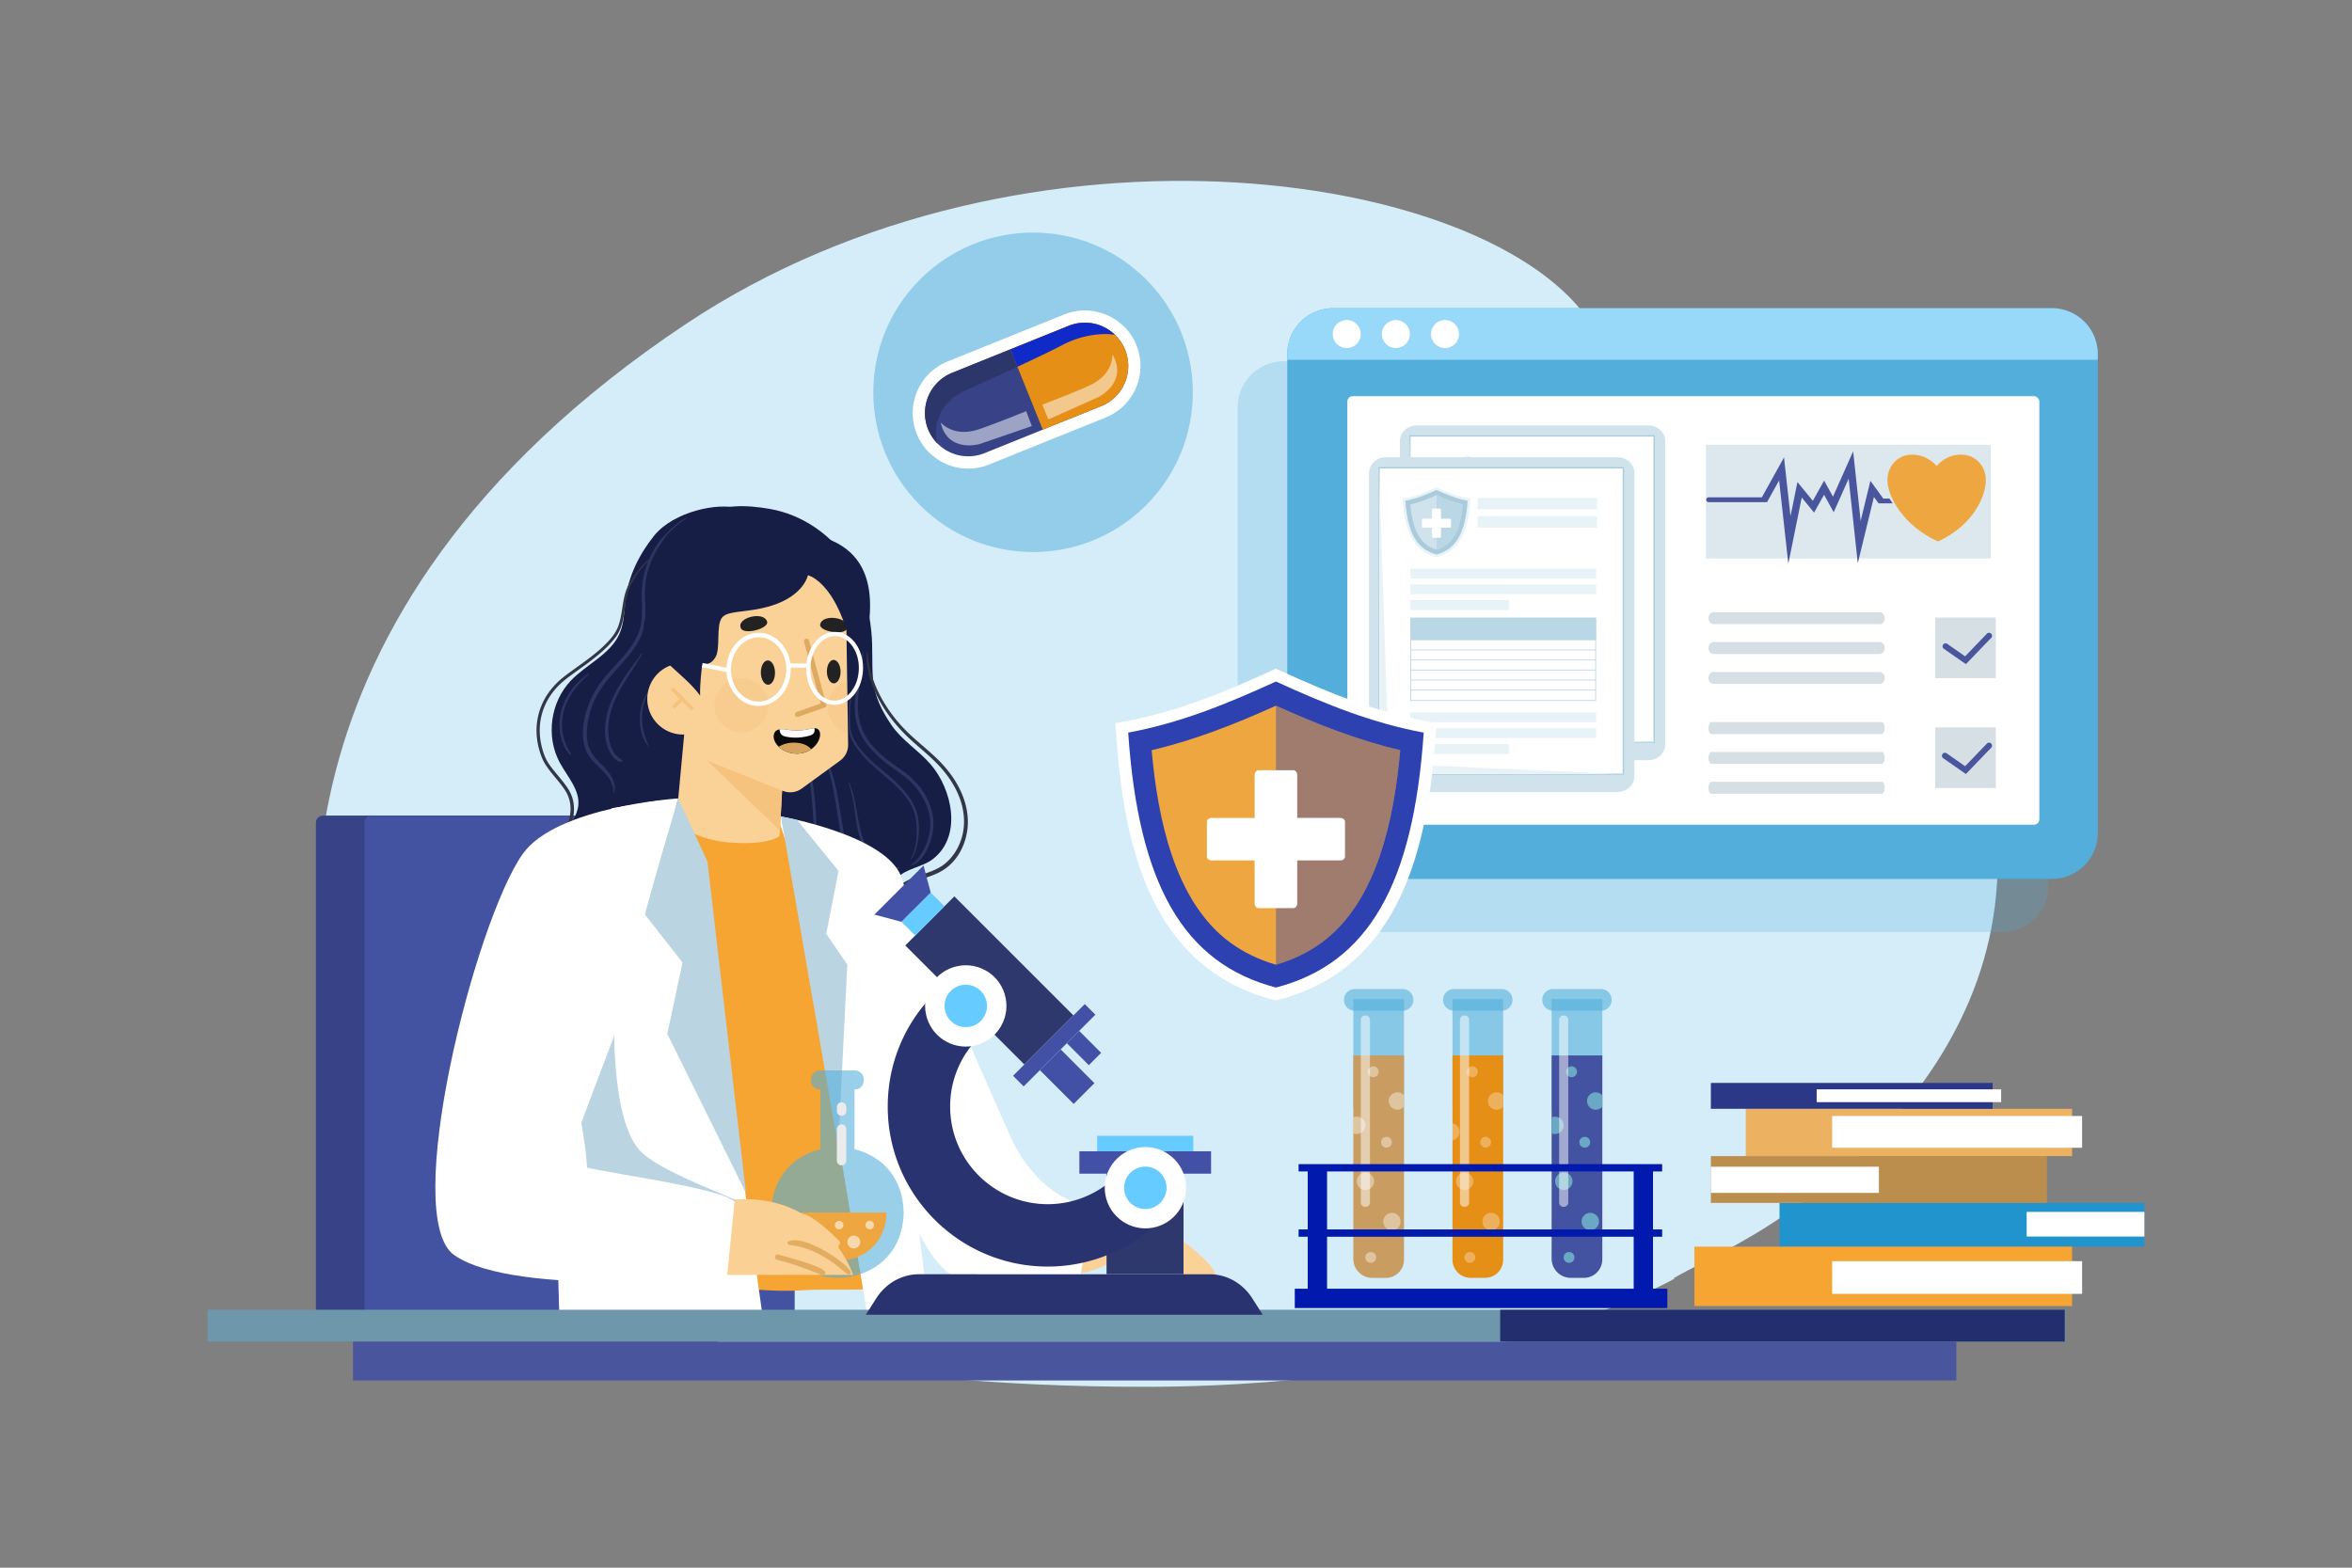 <svg xmlns="http://www.w3.org/2000/svg" viewBox="0 0 4680 3120" id="Femalemedicalresearcherconductsstudiestodiscovernewtreatmentsandcures"><rect x="0" y="0" width="4680" height="3120" fill="#808080" stroke="none"/><defs><clipPath id="a"><path fill="#c99d61" d="M2692.84,2100.57h100.84a0,0,0,0,1,0,0V2507a36.27,36.27,0,0,1-36.27,36.27h-26.88a37.69,37.69,0,0,1-37.69-37.69v-405A0,0,0,0,1,2692.84,2100.57Z" class="colorc961ae svgShape"></path></clipPath><clipPath id="b"><path fill="#e58f17" d="M2954.92,2543.22H2926.3a36.16,36.16,0,0,1-36.16-36.16V2100.57H2991v406.59A36.05,36.05,0,0,1,2954.92,2543.22Z" class="colore51765 svgShape"></path></clipPath><clipPath id="c"><path fill="#4452a2" d="M3087.43,2100.57h100.84a0,0,0,0,1,0,0V2506.4a36.82,36.82,0,0,1-36.82,36.82h-25.75a38.27,38.27,0,0,1-38.27-38.27V2100.57A0,0,0,0,1,3087.43,2100.57Z" class="color44a290 svgShape"></path></clipPath></defs><g fill="#0b0b0b" class="color000000 svgShape"><rect width="4680" height="3120" fill="#ffffff" opacity="0" class="colorffffff svgShape"></rect><path fill="#d5edf9" d="M3971.81,1781c-22.7,243.22-168.16,424.28-296.19,539.12-82.48,74-157.73,120.5-188.27,138.45q-62.55,36.75-127.54,69.06c-8.06,4-18.65,10.08-30.48,16.68h3.31S2961.07,2759.46,2281.2,2760c-307.27.24-559.09-27.52-764.1-69.77Q1423.56,2671,1342.78,2648q-12.9-3.61-25.48-7.31-27-7.93-52.64-16.16c-73.23-23.51-137.91-48.69-194.82-74.32-114.79-51.7-205.51-135.84-271.68-218.52-70.59-88.19-113.24-174.7-127.4-218.36-55.39-170.82-183-883.43,692.86-1467.74C2042.82,192.49,3000.1,340,3177,662.49c54.28,99,50.75,222.13-.89,356.7,100.44,18,224.89,46.2,345.45,94.92,59.6,24.08,118.23,53.19,172.54,88.61C3868.62,1316.47,3998.48,1495.23,3971.81,1781Z" class="colord5ebf9 svgShape"></path><path fill="#53aedb" d="M4075.57,810.36v953.22a91.42,91.42,0,0,1-91.5,91.33H2554.29a91.42,91.42,0,0,1-91.5-91.33V810.36a91.42,91.42,0,0,1,91.5-91.33H3984.07A91.42,91.42,0,0,1,4075.57,810.36Z" opacity=".25" class="color53a5db svgShape"></path><path fill="#53aedb" d="M4174.16,704.72v953.21a91.43,91.43,0,0,1-91.5,91.34H2652.88a91.43,91.43,0,0,1-91.5-91.34V704.72a91.43,91.43,0,0,1,91.5-91.34H4082.66A91.43,91.43,0,0,1,4174.16,704.72Z" class="color53a5db svgShape"></path><path fill="#98d8f8" d="M4174.16,704.72v11.36H2561.38V704.72a91.43,91.43,0,0,1,91.5-91.34H4082.66A91.43,91.43,0,0,1,4174.16,704.72Z" class="color98daf8 svgShape"></path><path fill="#ffffff" d="M2707.57 664.73A27.83 27.83 0 1 1 2679.74 637 27.8 27.8 0 0 1 2707.57 664.73ZM2805.33 664.73A27.83 27.83 0 1 1 2777.51 637 27.79 27.79 0 0 1 2805.33 664.73ZM2903.1 664.73A27.83 27.83 0 1 1 2875.27 637 27.8 27.8 0 0 1 2903.1 664.73Z" class="colorffffff svgShape"></path><rect width="1376.95" height="852.91" x="2680.94" y="788.44" fill="#ffffff" rx="10.77" class="colorffffff svgShape"></rect><rect width="120.78" height="120.56" x="3850.57" y="1229.1" fill="#d5dfe4" class="colord5d8e4 svgShape"></rect><path fill="#49559c" d="M3911.73,1321.78l-44.45-31a6,6,0,0,1,6.84-9.74l36.07,25.21,43.77-45.55a6,6,0,0,1,8.6,8.23Z" class="color49719c svgShape"></path><path fill="#d5dfe4" d="M3409.39 1242.19h331c5.45 0 9.86-5.32 9.86-11.89s-4.41-11.89-9.86-11.89h-331c-5.44 0-9.85 5.33-9.85 11.89S3404 1242.19 3409.39 1242.19ZM3409.39 1301.63h331c5.45 0 9.86-5.32 9.86-11.88s-4.41-11.89-9.86-11.89h-331c-5.44 0-9.85 5.32-9.85 11.89S3404 1301.63 3409.39 1301.63ZM3409.39 1361.08h331c5.45 0 9.86-5.33 9.86-11.89s-4.41-11.89-9.86-11.89h-331c-5.44 0-9.85 5.32-9.85 11.89S3404 1361.08 3409.39 1361.08Z" class="colord5d8e4 svgShape"></path><rect width="120.78" height="120.56" x="3850.57" y="1447.76" fill="#d5dfe4" class="colord5d8e4 svgShape"></rect><path fill="#49559c" d="M3911.73,1540.45l-44.45-31a6,6,0,1,1,6.84-9.74l36.07,25.21,43.77-45.55a6,6,0,0,1,8.6,8.23Z" class="color49719c svgShape"></path><path fill="#d5dfe4" d="M3405.42 1460.86h338.92c3.26 0 5.89-5.33 5.89-11.89s-2.63-11.89-5.89-11.89H3405.42c-3.25 0-5.88 5.32-5.88 11.89S3402.17 1460.86 3405.42 1460.86ZM3405.42 1520.3h338.92c3.26 0 5.89-5.32 5.89-11.89s-2.63-11.89-5.89-11.89H3405.42c-3.25 0-5.88 5.32-5.88 11.89S3402.17 1520.3 3405.42 1520.3ZM3405.42 1579.74h338.92c3.26 0 5.89-5.32 5.89-11.89s-2.63-11.89-5.89-11.89H3405.42c-3.25 0-5.88 5.33-5.88 11.89S3402.17 1579.74 3405.42 1579.74Z" class="colord5d8e4 svgShape"></path><rect width="196.96" height="19.66" x="3063.05" y="896.33" fill="#e8f3f8" class="colore8eef8 svgShape"></rect><rect width="196.96" height="19.65" x="3063.05" y="1182.66" fill="#e8f3f8" class="colore8eef8 svgShape"></rect><path fill="#d0e3ed" fill-rule="evenodd" d="M3280,846.66H2818.87c-18.48,0-33.46,14-33.46,31.35v603.61c0,17.3,15,31.35,33.46,31.35H3280c18.49,0,33.47-14,33.47-31.35V878C3313.45,860.69,3298.47,846.66,3280,846.66Z" class="colord0d8ed svgShape"></path><rect width="486.15" height="609.77" x="2805.4" y="867.57" fill="#ffffff" class="colorffffff svgShape"></rect><polygon fill="#a9cbdc" fill-rule="evenodd" points="3291.55 1477.34 3291.55 1476.02 2806.74 1476.02 2806.74 868.91 3290.21 868.91 3290.21 1477.34 3291.55 1477.34 3291.55 1476.02 3291.55 1477.34 3292.89 1477.34 3292.89 866.23 2804.06 866.23 2804.06 1478.68 3292.89 1478.68 3292.89 1477.34 3291.55 1477.34" class="colora9b7dc svgShape"></polygon><polygon fill="#e8f3f8" fill-rule="evenodd" points="3291.55 1477.34 2805.39 1477.34 2805.39 867.57 2824.96 1456.41 3291.55 1477.34" class="colore8eef8 svgShape"></polygon><rect width="369.65" height="19.66" x="2867.57" y="1068.15" fill="#e8f3f8" class="colore8eef8 svgShape"></rect><rect width="369.65" height="19.66" x="2867.57" y="1099.54" fill="#e8f3f8" class="colore8eef8 svgShape"></rect><rect width="196.96" height="19.66" x="2867.57" y="1130.93" fill="#e8f3f8" class="colore8eef8 svgShape"></rect><rect width="369.65" height="19.65" x="2867.57" y="1354.48" fill="#e8f3f8" class="colore8eef8 svgShape"></rect><rect width="369.65" height="19.66" x="2867.57" y="1385.87" fill="#e8f3f8" class="colore8eef8 svgShape"></rect><rect width="196.96" height="19.65" x="2867.57" y="1417.26" fill="#e8f3f8" class="colore8eef8 svgShape"></rect><rect width="237.83" height="22.73" x="3001.43" y="927.49" fill="#e8f3f8" class="colore8eef8 svgShape"></rect><rect width="237.83" height="22.74" x="3001.43" y="963.78" fill="#e8f3f8" class="colore8eef8 svgShape"></rect><rect width="369.65" height="44.8" x="2867.57" y="1166" fill="#bad7e6" class="colorbac8e6 svgShape"></rect><path fill="#bad7e6" fill-rule="evenodd" d="M3237.23,1166H2867.57v165.5h369.66V1166Zm-1.64,1.63v162.24H2869.21V1167.63Z" class="colorbac8e6 svgShape"></path><rect width="369.65" height="1.62" x="2867.57" y="1229.28" fill="#bad7e6" class="colorbac8e6 svgShape"></rect><rect width="369.65" height="1.63" x="2867.57" y="1249.26" fill="#bad7e6" class="colorbac8e6 svgShape"></rect><rect width="369.65" height="1.64" x="2867.57" y="1269.24" fill="#bad7e6" class="colorbac8e6 svgShape"></rect><rect width="369.65" height="1.62" x="2867.57" y="1289.23" fill="#bad7e6" class="colorbac8e6 svgShape"></rect><rect width="369.65" height="1.62" x="2867.57" y="1309.22" fill="#bad7e6" class="colorbac8e6 svgShape"></rect><path fill="#212e7c" fill-rule="evenodd" d="M3253.15,892.79Zm0,0Zm0,0h0Zm0,0v0Zm0-.05h0Zm0,0v0Zm0,0v0Zm0,0v0h0Z" class="color7c5321 svgShape"></path><path fill="#e8f3f8" fill-rule="evenodd" d="M2986.71,933.73c-3.18,46.52-14.39,98.08-65.74,111.42l-1.28.34-1.28-.34c-51.34-13.34-62.57-64.9-65.73-111.42l-.31-4.47,4.42-.84c21.41-4,41.05-12,60.78-21.06l2.12-1,2.11,1c19.73,9,39.37,17,60.78,21.06l4.42.84Z" class="colore8eef8 svgShape"></path><path fill="#a9cbdc" fill-rule="evenodd" d="M2981.64,933.23c-21.16-4-40-11.4-61.95-21.44-21.92,10-40.8,17.47-62,21.44,4.32,63.54,23.2,96.79,62,106.86C2958.46,1030,2977.33,996.77,2981.64,933.23Z" class="colora9b7dc svgShape"></path><path fill="#d0e3ed" fill-rule="evenodd" d="M2971.8,940.57c-18.12-4.24-35.09-11-52.11-18.64-17,7.67-34,14.4-52.12,18.64,2.55,28.27,9.44,63.21,32.72,80.48a60.68,60.68,0,0,0,19.4,9.47,61,61,0,0,0,19.41-9.47C2962.36,1003.78,2969.26,968.84,2971.8,940.57Z" class="colord0d8ed svgShape"></path><path fill="#bad7e6" fill-rule="evenodd" d="M2971.8,940.57c-18.12-4.24-35.09-11-52.11-18.64v108.59a61,61,0,0,0,19.41-9.47C2962.36,1003.78,2969.26,968.84,2971.8,940.57Z" class="colorbac8e6 svgShape"></path><path fill="#ffffff" fill-rule="evenodd" d="M2912.36,949H2927a1.84,1.84,0,0,1,1.61,2v18h18a1.84,1.84,0,0,1,2,1.6v14.63a1.85,1.85,0,0,1-2,1.59h-18v18a1.85,1.85,0,0,1-1.61,2h-14.65a1.85,1.85,0,0,1-1.61-2v-18h-18a1.85,1.85,0,0,1-2-1.59V970.59a1.84,1.84,0,0,1,2-1.6h18V951A1.84,1.84,0,0,1,2912.36,949Z" class="colorffffff svgShape"></path><rect width="196.96" height="19.66" x="3001.7" y="959.75" fill="#e8f3f8" class="colore8eef8 svgShape"></rect><rect width="196.96" height="19.65" x="3001.7" y="1246.08" fill="#e8f3f8" class="colore8eef8 svgShape"></rect><path fill="#d0e3ed" fill-rule="evenodd" d="M3218.63,910.08h-461.1c-18.48,0-33.46,14-33.46,31.35V1545c0,17.3,15,31.35,33.46,31.35h461.1c18.5,0,33.47-14.05,33.47-31.35V941.43C3252.1,924.11,3237.13,910.08,3218.63,910.08Z" class="colord0d8ed svgShape"></path><rect width="486.15" height="609.77" x="2744.05" y="930.99" fill="#ffffff" class="colorffffff svgShape"></rect><polygon fill="#a9cbdc" fill-rule="evenodd" points="3230.2 1540.76 3230.2 1539.44 2745.39 1539.44 2745.39 932.33 3228.86 932.33 3228.86 1540.76 3230.2 1540.76 3230.2 1539.44 3230.2 1540.76 3231.54 1540.76 3231.54 929.65 2742.71 929.65 2742.71 1542.1 3231.54 1542.1 3231.54 1540.76 3230.2 1540.76" class="colora9b7dc svgShape"></polygon><polygon fill="#e8f3f8" fill-rule="evenodd" points="3230.2 1540.76 2744.05 1540.76 2744.05 930.99 2763.62 1519.83 3230.2 1540.76" class="colore8eef8 svgShape"></polygon><rect width="369.65" height="19.66" x="2806.23" y="1131.57" fill="#e8f3f8" class="colore8eef8 svgShape"></rect><rect width="369.65" height="19.66" x="2806.23" y="1162.97" fill="#e8f3f8" class="colore8eef8 svgShape"></rect><rect width="196.96" height="19.66" x="2806.23" y="1194.36" fill="#e8f3f8" class="colore8eef8 svgShape"></rect><rect width="369.65" height="19.65" x="2806.23" y="1417.9" fill="#e8f3f8" class="colore8eef8 svgShape"></rect><rect width="369.65" height="19.66" x="2806.23" y="1449.29" fill="#e8f3f8" class="colore8eef8 svgShape"></rect><rect width="196.96" height="19.65" x="2806.23" y="1480.68" fill="#e8f3f8" class="colore8eef8 svgShape"></rect><rect width="237.83" height="22.73" x="2940.09" y="990.91" fill="#e8f3f8" class="colore8eef8 svgShape"></rect><rect width="237.83" height="22.74" x="2940.09" y="1027.21" fill="#e8f3f8" class="colore8eef8 svgShape"></rect><rect width="369.65" height="44.8" x="2806.23" y="1229.42" fill="#bad7e6" class="colorbac8e6 svgShape"></rect><path fill="#bad7e6" fill-rule="evenodd" d="M3175.88,1229.42H2806.23v165.5h369.65v-165.5Zm-1.63,1.63v162.24H2807.87V1231.05Z" class="colorbac8e6 svgShape"></path><rect width="369.65" height="1.62" x="2806.23" y="1292.71" fill="#bad7e6" class="colorbac8e6 svgShape"></rect><rect width="369.65" height="1.63" x="2806.23" y="1312.68" fill="#bad7e6" class="colorbac8e6 svgShape"></rect><rect width="369.65" height="1.64" x="2806.23" y="1332.66" fill="#bad7e6" class="colorbac8e6 svgShape"></rect><rect width="369.65" height="1.62" x="2806.23" y="1352.65" fill="#bad7e6" class="colorbac8e6 svgShape"></rect><rect width="369.65" height="1.62" x="2806.23" y="1372.64" fill="#bad7e6" class="colorbac8e6 svgShape"></rect><path fill="#212e7c" fill-rule="evenodd" d="M3191.8,956.22Zm0,0Zm0,0v0Zm0,0v0Zm0,0h0Zm0,0v0Zm0,0v0Zm0,0v0h0Z" class="color7c5321 svgShape"></path><path fill="#e8f3f8" fill-rule="evenodd" d="M2925.36,997.15c-3.17,46.53-14.38,98.09-65.74,111.42l-1.28.34-1.28-.34c-51.34-13.33-62.56-64.89-65.72-111.42l-.31-4.47,4.42-.83c21.41-4,41.05-12,60.78-21.06l2.11-1,2.12,1c19.73,9,39.37,17,60.78,21.06l4.42.83Z" class="colore8eef8 svgShape"></path><path fill="#a9cbdc" fill-rule="evenodd" d="M2920.3,996.65c-21.16-4-40-11.4-62-21.44-21.91,10-40.79,17.47-62,21.44,4.31,63.54,23.19,96.79,62,106.87C2897.12,1093.44,2916,1060.19,2920.3,996.65Z" class="colora9b7dc svgShape"></path><path fill="#d0e3ed" fill-rule="evenodd" d="M2910.46,1004c-18.12-4.24-35.1-11-52.12-18.64-17,7.67-34,14.4-52.11,18.64,2.54,28.27,9.44,63.21,32.71,80.48a60.68,60.68,0,0,0,19.4,9.47,60.78,60.78,0,0,0,19.42-9.47C2901,1067.2,2907.91,1032.26,2910.46,1004Z" class="colord0d8ed svgShape"></path><path fill="#bad7e6" fill-rule="evenodd" d="M2910.46,1004c-18.12-4.24-35.1-11-52.12-18.64v108.59a60.78,60.78,0,0,0,19.42-9.47C2901,1067.2,2907.91,1032.26,2910.46,1004Z" class="colorbac8e6 svgShape"></path><path fill="#ffffff" fill-rule="evenodd" d="M2851,1012.42h14.65a1.84,1.84,0,0,1,1.61,2v18h18a1.84,1.84,0,0,1,2,1.6v14.63a1.84,1.84,0,0,1-2,1.59h-18v18a1.86,1.86,0,0,1-1.61,2H2851a1.86,1.86,0,0,1-1.61-2v-18h-18a1.85,1.85,0,0,1-2-1.59V1034a1.85,1.85,0,0,1,2-1.6h18v-18A1.84,1.84,0,0,1,2851,1012.42Z" class="colorffffff svgShape"></path><rect width="566.88" height="226.35" x="3394.41" y="885.2" fill="#78a7bf" opacity=".25" class="color7882bf svgShape"></rect><path fill="#49559c" d="M3759.76,992.28h-12.39l-25.67-35.34-19.39,79.74-14.94-138.36-40.14,90.15-17.61-32-22.48,40.26-30.62-37.37-13.79,68-12.94-117-44.05,79.4H3399.81a4.82,4.82,0,0,0-4.82,4.82h0a4.81,4.81,0,0,0,4.82,4.81h116.25l24-43.31,18.34,165.75,26.68-131.67,24.58,30,19.84-35.53,19.18,34.81,29.78-66.85,18.17,168.42,32.12-132,9.29,12.79h28.15A101.31,101.31,0,0,1,3759.76,992.28Z" class="color49719c svgShape"></path><path fill="#eea641" d="M3853.48,927.59s16.45-22.77,49-22.77c29,0,48.95,23.37,48.95,50.59,0,31.5-24.57,89.85-95.26,122.24-70.68-32.39-100.56-90.74-100.56-122.24,0-27.22,20-50.59,48.95-50.59C3837,904.82,3853.48,927.59,3853.48,927.59Z" class="coloree4155 svgShape"></path><rect width="855.98" height="1045.87" x="628.56" y="1623.17" fill="#374386" rx="14.46" transform="rotate(-180 1056.545 2146.11)" class="color37867a svgShape"></rect><rect width="855.98" height="1045.87" x="725.27" y="1623.17" fill="#4452a2" rx="14.46" transform="rotate(-180 1153.26 2146.11)" class="color44a290 svgShape"></rect><path fill="#171e46" d="M1468.87,1011.85c-39.13-12.46-128.6,6.09-167.3,54.27-30.2,37.6-51.82,81.83-57.23,129.38-2.51,22.08-2.61,45-11.51,65.4-18,41.41-66,60.92-97.23,93.93-40.39,42.64-49.67,110.73-22.11,162.26,15.22,28.46,41.19,55.35,37.07,87.22-4.61,35.61-46.43,63.46-38.24,98.45,6.35,27.13,39.48,38.84,67.88,39.8,83.21,2.82,165.12-52.12,192.53-129.13,9.77-27.44,13.08-56.7,13.85-85.75,3.22-120.45-35.72-242.77-7.06-360,8-32.67,22-65.33,48-87.26Z" class="color171c46 svgShape"></path><path fill="#2d3563" d="M1366.19 1031.48a240 240 0 0 0-23.53 18c-7.14 6.36-14.75 13.37-20 21.42s-10.94 15.45-15.73 23.68a177.73 177.73 0 0 0-12.35 25.68 168.4 168.4 0 0 0-11.31 55.77c-.63 24.06 3.54 48.4-1.93 72.17-8.57 37.25-37.72 64.83-62 92.53-13.3 15.16-25.59 31-34.51 49.22a167 167 0 0 0-17 63.24c-.62 10.73.05 21.6 3.29 31.9s9.41 19 16.64 26.92c14 15.35 31.91 29.34 35.15 51.25a32.27 32.27 0 0 1-.86 14c-.26.91-1.76.77-1.7-.23 1.28-22.62-16.94-39.08-31.71-53.57-7.68-7.52-15.26-15.43-20.28-25s-7.53-20.59-8.22-31.53c-1.39-21.89 3.39-44.64 11.15-65 7.63-20 18.8-38.08 32.4-54.59 23.63-28.7 54.69-54.34 67.69-90.22 8.07-22.3 5.92-45.64 5.6-68.88-.28-20.32 2.3-40.36 8.67-59.69a178.43 178.43 0 0 1 26.32-51 96.09 96.09 0 0 1 9.33-10.71c3.4-3.41 6.49-7.14 9.93-10.53a178.75 178.75 0 0 1 22.16-18.58 109 109 0 0 1 12-7.42.74.74 0 0 1 .75 1.28ZM1171.62 1342a189.39 189.39 0 0 0-24.72 25.61 145.07 145.07 0 0 0-18.68 29.92c-9.63 21-12.69 45-7.41 67.6a111.58 111.58 0 0 0 6.12 18.23c2.59 6.08 6.08 11.63 9.47 17.28a1.16 1.16 0 0 1-1.82 1.4 60.37 60.37 0 0 1-10.64-14.51 78.32 78.32 0 0 1-6.86-16.81 102.66 102.66 0 0 1-3.64-35.65c1.77-24.35 11.94-47.67 27.2-66.58a134.28 134.28 0 0 1 13.83-14.88 167.27 167.27 0 0 1 16.15-12.91c.76-.54 1.71.69 1 1.3Z" class="color282e6b svgShape"></path><path fill="#2d3563" d="M1277.6 1301.87c-4.33 7.07-8.58 14.19-12.95 21.24s-8.93 14-13.47 21c-9 13.86-17.68 28-24.74 43a172.87 172.87 0 0 0-14.62 45.62c-2.51 15.4-2.27 31.38 1.78 46.45a62 62 0 0 0 7.86 18.24 38.55 38.55 0 0 0 6 7.31 62.8 62.8 0 0 0 7.26 5.85 18.42 18.42 0 0 1 1.93 1.92 10.48 10.48 0 0 0 1.89 1.32c1.06.65.73 2.69-.69 2.53-.83-.09-1.67-.29-2.49-.34a14.82 14.82 0 0 1-2.66-.19 17.47 17.47 0 0 1-4.9-2.41 35.84 35.84 0 0 1-7.76-7 61.62 61.62 0 0 1-10.55-18.76c-5.49-15-6.59-31.67-4.86-47.48 1.83-16.66 6.65-32.77 13.31-48.12 6.74-15.52 15.51-30.1 24.78-44.22q7-10.71 14.55-21.08c5-7 10.43-13.61 15.33-20.63q1.79-2.55 3.55-5.13c.62-.91 2.08-.09 1.49.88ZM1288.83 1380.58a104.77 104.77 0 0 0-11 39.76 111.13 111.13 0 0 0 4.52 40.81c1.16 3.74 2.25 7.48 3.68 11.13s2.83 7.2 4.27 10.8c.27.68-.79 1.28-1.25.72-9.1-11.14-13.31-25.55-15.13-39.62a103.5 103.5 0 0 1 3.65-42.56 98.27 98.27 0 0 1 9.66-22 1 1 0 0 1 1.64 1Z" class="color282e6b svgShape"></path><path fill="#333647" d="M1301.5,1106.88a170.37,170.37,0,0,0-46.37,58.08c-10.75,22.18-10.59,46.82-15.9,70.43-2.57,11.42-6.76,22.54-13.75,32a187.61,187.61,0,0,1-24.39,26.55c-18.32,16.81-38.81,31-58.89,45.57-9.5,6.9-19.07,13.77-27.58,21.88a137.32,137.32,0,0,0-21.68,26.39,124,124,0,0,0-18.89,60.44,130.59,130.59,0,0,0,2.72,32.46c2.26,10.68,5.52,21.67,10.54,31.41,4.67,9.07,11.23,17.12,17.65,25,6.87,8.42,14,16.68,20.4,25.44,6.1,8.29,11.22,17,14,26.93a80.12,80.12,0,0,1,1.47,35.19c-4.34,25-18.87,47.32-34.57,66.75-4.07,5-8.3,9.89-12.75,14.58-3.07,3.23-7.7-1.54-4.85-4.84,16.86-19.48,33.75-40,42-64.82,3.81-11.38,5.58-23.42,4.09-35.39a68.11,68.11,0,0,0-11.41-29.68c-11.83-17.77-27.57-32.7-38.78-50.91-5.5-8.93-9.08-19.16-11.86-29.24a141.4,141.4,0,0,1-5.06-32.57,130.41,130.41,0,0,1,13.14-61.8c10-20.49,25.34-37.77,43.4-51.52,19.65-15,40.33-28.59,59.52-44.18a255.54,255.54,0,0,0,27-25c8.28-9,15.4-18.53,19.63-30.1,8.15-22.31,7.43-46.71,15-69.18,3.93-11.64,10.43-22.45,17.52-32.42a178.1,178.1,0,0,1,24-27.47q6.48-6,13.53-11.3c.74-.57,1.73.7,1,1.29Z" class="color473933 svgShape"></path><path fill="#bf8739" d="M1832.14,1744.26l2.07-2.16c.11-.12.29.06.18.17l-2.08,2.16c-.11.12-.28-.06-.17-.17Z" opacity=".25" class="colorbf5f39 svgShape"></path><path fill="#202337" d="M1448.18,1011.93a.09.09,0,0,0,0-.17.09.09,0,0,0,0,.17Z" class="color202237 svgShape"></path><path fill="#171e46" d="M1397.41,1027.12c38.71-24.36,88.63-22.23,133.94-14.37,67.21,11.66,125.13,53.52,161.13,109.71,25.8,40.27,36.38,87.84,41.33,134.58,3.26,30.78.57,63.62,3.32,95.12,3,34.11,17.9,63.25,37,91.23,20.7,30.27,53.83,50.16,77.84,78,42.32,49,63.66,142.43,4.13,188.42-21.73,16.79-53.54,17.88-72.29,38.89-24,26.91-12,73.87-38.39,98.57-11.45,10.72-28,14.66-43.89,14.66-53.8,0-96.12-43.42-121.51-89.89-49.5-90.61-52.31-174.25-52.31-278.81-7.12-100.22,72.82-302.78,120.31-391.81Z" class="color171c46 svgShape"></path><path fill="#333647" d="M1726.15,1299c4,55,31.33,106,68.08,146.22,20.41,22.33,44.48,40.51,66.48,61.14,20.57,19.29,38.63,41.74,50.59,67.41,11.15,23.94,17,50.56,13.63,77-3.07,24.2-13,47.88-29.88,65.73a97.51,97.51,0,0,1-29.2,21.11c-10.79,5.1-22.19,8.72-33.44,12.65-10.65,3.72-21.37,7.74-30.76,14.12a49.82,49.82,0,0,0-19.84,27.29c-4,13-5.3,27-12,39.09-6.06,11-16.39,18.76-28,23-24.76,9.06-52.5.21-71-17.67a94.94,94.94,0,0,1-12.72-15.34c-2-3,2.76-6.77,5.06-3.89,15.48,19.38,39,35.39,64.84,31.78,11.63-1.62,22.85-6.92,30.51-16,8.45-10,10.3-23.69,13.32-36s7.68-23.6,16.84-32.44c8-7.77,18.07-12.89,28.32-17.09,21.26-8.7,44.8-13.26,63-28,18.39-14.89,30.4-36.34,35.54-59.27,5.59-24.89,2.19-50.59-7-74.19-9.91-25.4-26.33-48.08-45.41-67.38-21-21.28-45.27-39.08-66-60.65-36.34-37.76-66.47-86.29-72.13-139.31a189.19,189.19,0,0,1-1-19.33,1.12,1.12,0,0,1,2.23,0Z" class="color473933 svgShape"></path><path fill="#2d3563" d="M1581.05,1451.21c16,27.54,25.86,57.82,32.57,88.84,6.78,31.37,9.14,63.47,10.88,95.45.88,16.2,1.56,32.4,2.42,48.59.82,15.38,1.63,30.79,3.81,46.05,4.1,28.75,13.28,58.88,36.11,78.4,11,9.4,25.19,15.87,39.82,15.8a55.55,55.55,0,0,0,19.29-4,44.94,44.94,0,0,0,8.85-4.5c2.79-1.81,5.57-3.28,8-5.64a39.24,39.24,0,0,0,6.17-7.88c.37-.61,1.47-.21,1.21.51a38.69,38.69,0,0,1-4.41,8.67c-.94,1.36-2,2.62-3,3.92a31.27,31.27,0,0,1-3.4,4.12,46,46,0,0,1-18.75,10c-14.74,3.94-30.24,1.3-43.69-5.56-13.86-7.08-25.16-18.48-33.37-31.59-8.08-12.9-13-27.79-16-42.61-3.14-15.09-4.48-30.49-5.46-45.85-1-16.41-1.74-32.84-2.49-49.27-1.5-33-3.56-65.82-8-98.53-4.34-32-12.6-63.74-27.21-92.71q-2.74-5.45-5.77-10.74a1.45,1.45,0,0,1,2.5-1.46Z" class="color282e6b svgShape"></path><path fill="#2d3563" d="M1592.51 1431.51c10.43 8.43 19.2 19.27 26.85 30.23a241.86 241.86 0 0 1 20.15 35c11.93 25.19 19.86 52.14 25.4 79.4 6.4 31.45 10.39 63.33 16.5 94.83a453.45 453.45 0 0 0 11.12 46c3.76 12.34 8.56 24.77 16.52 35.07 7.17 9.28 16.58 16 28 18.28 9.46 1.89 20.41.55 29-4.85 2-1.26 4.62-2.84 6-4.84.94-1.41 3.23-.09 2.28 1.33-.73 1.07-1.21 2.32-1.94 3.41a29.33 29.33 0 0 1-2.56 3.32 30.09 30.09 0 0 1-6.4 5.11c-4.73 3-10.61 4.17-16.11 4.48a49.32 49.32 0 0 1-32.9-10.33c-10.8-8.46-17.94-20.47-23.12-33-5.69-13.72-9.26-28.35-12.48-42.82-7.1-32-11-64.55-16.38-96.85-4.76-28.81-10.65-57.63-20.9-85.06a215 215 0 0 0-17.81-37.43 176.76 176.76 0 0 0-25.41-32.55c-2.42-2.42-4.88-4.79-7.31-7.19-1-1 .48-2.45 1.57-1.57ZM1677.73 1137.62a193.83 193.83 0 0 1 27.86 59 322.67 322.67 0 0 1 11.62 65.39c1.8 24.79.36 49.6-2.64 74.23-2.89 23.76-7.92 47.3-7.59 71.35.3 22.48 6.12 43.71 18.48 62.56 11.26 17.17 26.87 31.65 43 44.14 9 6.9 18.5 13 27.61 19.66a182.73 182.73 0 0 1 25.81 22.54c14.95 16 26.39 35.58 32 56.86A103.18 103.18 0 0 1 1852 1672c-5.37 16.53-13.12 33.94-27.39 44.62a44.87 44.87 0 0 1-9.62 5.48c-1.17.49-1.78-1.33-.82-2 7-4.63 12.18-11.24 16.87-18.09a110.55 110.55 0 0 0 12.51-23.42c6.66-17.72 9.48-37 5.92-55.71-4.1-21.5-14.88-41.34-29-57.91-14.82-17.39-34.28-29-52.43-42.54-16.25-12.09-31-25.6-43.16-41.89a118.65 118.65 0 0 1-23.08-56.93c-2.8-23.25.73-46.71 4.31-69.67 1.86-12 4.14-23.89 5.4-35.93a356.37 356.37 0 0 0 1.91-36.23c0-22.9-1.74-46-6.38-68.42a202 202 0 0 0-23.47-60.61q-4.07-6.94-8.76-13.47c-1.27-1.77 1.67-3.47 2.92-1.71Z" class="color282e6b svgShape"></path><path fill="#2d3563" d="M1697.87 1364.38c-.7 3.88-1.15 7.77-1.72 11.66-.52 3.61-1.33 7.19-1.89 10.8q-1.77 11.37-2.51 22.85c-.49 7.53-.66 15.09-.5 22.63.15 7.25.19 14.83 1.63 22a67.91 67.91 0 0 0 7 18.22 125.56 125.56 0 0 0 10.86 16.53 214.05 214.05 0 0 0 28.25 29.8c10.35 9.22 21.33 17.68 31.75 26.81a278.32 278.32 0 0 1 28.16 27.74c8.46 9.87 16 20.67 21.26 32.6a98.94 98.94 0 0 1 7.82 31.8 145.48 145.48 0 0 1-1.4 34.88c-1.71 10.76-4.45 21.87-9.61 31.55a67.85 67.85 0 0 1-3.91 6.42.57.57 0 0 1-1-.58c10.22-20 13.4-43.54 11.89-65.71-.72-10.65-2.51-21.44-6.3-31.46-4.49-11.86-11.64-22.74-19.73-32.43a247 247 0 0 0-27.75-27.62c-10.39-9-20.93-17.92-31.18-27.12s-20.11-18.87-28.58-29.74c-7.86-10.07-15.75-21.32-19.15-33.81a92.79 92.79 0 0 1-2.69-20.18q-.52-11.32-.06-22.65c.31-7.43.93-14.86 1.86-22.24.47-3.64 1-7.26 1.6-10.87a94.42 94.42 0 0 1 2.18-11.11c1.07-3.62 2.23-7.23 3.39-10.82a.17.17 0 0 1 .32.09ZM1690.42 1559q2.25 5.48 4.1 11.12c1.25 3.83 2.57 7.59 3.54 11.5 1.91 7.66 3.37 15.42 4.91 23.15 3 15.25 5.14 30.73 8.88 45.83a173 173 0 0 0 13.43 37.19c6 11.65 13.69 22.07 24 30.29a48.51 48.51 0 0 0 16.49 8.85c5.73 1.64 11.64 2.87 17.55.94a18.82 18.82 0 0 0 4.13-2 1.24 1.24 0 0 1 1.5 1.94 23.72 23.72 0 0 1-17.84 6.48c-7-.32-13.71-3.12-19.56-6.81-11.62-7.32-20.92-18.23-27.83-30-7-12-11.75-25-15.06-38.47-3.72-15.11-6-30.6-8.05-46-1.09-8.08-2.32-16.11-4-24.09-.85-4-1.91-8-2.79-12a115.33 115.33 0 0 0-3.26-11.81q-.94-2.87-2-5.68c-.45-1.21 1.43-1.68 1.91-.53Z" class="color282e6b svgShape"></path><path fill="#171e46" d="M1345.42,1276.06c23.75-2.84,109.75-50.12,138.16-108,63.77-7.94,152.44,77,150.49,150.55,95.89-108.93,28-211.51-9.18-248.33-27.84-27.58-64.73-47-104-52.77-19-2.81-37.7-1.57-56.67-4.5-21.33-3.28-43-4.23-63.59,3.2-32.54,11.74-58.74,36.44-73.49,67-5.2,10.78-9,22.14-12.81,33.46-6,18-12.11,36.11-14.89,54.85C1290.7,1230.26,1242.55,1288.33,1345.42,1276.06Z" class="color171c46 svgShape"></path><path fill="#2d3563" d="M1522.25,1134.07a209.62,209.62,0,0,1,22.43,8.57,177,177,0,0,1,21.29,11.1,186.08,186.08,0,0,1,36.91,30.28,157.45,157.45,0,0,1,42.4,89.81,137.2,137.2,0,0,1,.87,25.06c-.52,8.53-1.5,17.36-4.26,25.49-.67,2-1.4,4-2.17,5.93a2.85,2.85,0,0,1-5.49-1.51c.83-4.13,1.51-8.29,2.12-12.45.3-2,.61-4,.9-6,0-.08.1-.75,0-.17,0-.2.06-.41.08-.61.07-.53.14-1.06.2-1.6.11-1,.22-2,.31-3a150.64,150.64,0,0,0,.23-24.86c-.15-2.08-.35-4.17-.59-6.25,0-.47-.11-.94-.17-1.41,0-.16-.18-1.39-.1-.78-.14-1.07-.3-2.14-.47-3.21-.66-4.08-1.48-8.14-2.46-12.15s-2.13-8-3.43-11.93c-.66-2-1.37-4-2.11-6q-.54-1.42-1.11-2.85c-.17-.44-.35-.88-.53-1.32l-.31-.75c-.29-.7.34.79-.18-.43a164.65,164.65,0,0,0-24.75-40.26,180.49,180.49,0,0,0-34-31.32,218.92,218.92,0,0,0-40.76-23.2q-2.7-1.14-5.42-2.2c-1.21-.48-.75-2.4.55-2Z" class="color282e6b svgShape"></path><path fill="#2d3563" d="M1657.22 1151c6.64 9.75 11.52 20.68 15.33 31.81a201.55 201.55 0 0 1 9.48 41.06 173.35 173.35 0 0 1 .29 42.4c-1.67 13.35-5.34 26.71-12.08 38.44-6.39 11.1-16.08 21.43-28.23 26.14a20.71 20.71 0 0 1-5 1.25 2.52 2.52 0 0 1-2.43-1.85 2.62 2.62 0 0 1 1.16-2.84c2.56-1.87 5.39-3.29 8.08-5 1.31-.81 2.58-1.68 3.82-2.59.16-.12 1.26-1 .44-.32.46-.36.91-.72 1.38-1.07s-.68.55 0 0l.37-.3.93-.75a60.91 60.91 0 0 0 6.47-6.28c.5-.57 1-1.14 1.46-1.72.23-.27.46-.55.68-.83l.29-.37c.48-.59-.38.51 0 0q1.37-1.82 2.63-3.7a74.1 74.1 0 0 0 4.57-8q1-2.1 2-4.25c.32-.76-.2.5 0 0 .07-.19.16-.38.24-.58s.28-.69.41-1c.29-.74.57-1.48.85-2.23a110.69 110.69 0 0 0 4.94-19c.28-1.66.53-3.33.77-5l.09-.67c.08-.54-.1.81 0-.06l.15-1.2c.1-.85.2-1.7.29-2.55.36-3.45.59-6.9.73-10.36a187.18 187.18 0 0 0-.42-21c-.26-3.51-.62-7-1.06-10.49-.22-1.78-.41-3.38-.61-4.77-.24-1.73-.51-3.45-.79-5.17q-1.65-10-4.25-19.87c-3-11.38-6.88-22.76-12.41-33.19-.59-1.11-1.21-2.21-1.84-3.3a.78.78 0 0 1 1.35-.79ZM1450 1169.35a267.89 267.89 0 0 1-41.56 54.61c-16.26 16.21-35 30.25-56.12 39.46a138.21 138.21 0 0 1-17.79 6.42 69.46 69.46 0 0 1-18.85 3c-2.52 0-3.15-3.86-.61-4.46 5.31-1.26 10.65-2.28 15.94-3.62a130.25 130.25 0 0 0 15.68-5.07 157.42 157.42 0 0 0 29.06-15.37c19-12.6 35.92-28.43 50.86-45.64a290.35 290.35 0 0 0 22.61-29.77.45.45 0 0 1 .78.46Z" class="color282e6b svgShape"></path><path fill="#2d3563" d="M1426.35,1084.53a243.69,243.69,0,0,1-7.66,43.89,258.39,258.39,0,0,1-15.64,42.16,276.84,276.84,0,0,1-22.34,38.72,268.9,268.9,0,0,1-28.8,35.08q-7.92,8.11-16.5,15.54-4.22,3.66-8.59,7.13a78.83,78.83,0,0,1-9.57,6.78c-1.64.94-3.45,1.59-5.18,2.38a2.39,2.39,0,0,1-3-.61,2.36,2.36,0,0,1,.18-3.09c1.32-1.33,2.5-2.8,3.88-4.06s2.81-2.32,4.22-3.47c2.88-2.34,5.78-4.68,8.64-7q8.58-7.12,16.56-14.93t15.25-16.22c2.43-2.8,4.83-5.62,7.17-8.5,2.47-3,4.21-5.29,6.47-8.33a276.17,276.17,0,0,0,23.45-37.43,286.48,286.48,0,0,0,28.06-83q.45-2.65.84-5.34c.21-1.46,2.72-1.13,2.59.36Z" class="color282e6b svgShape"></path><path fill="#f6a432" d="M1757.05,2076c-3.79,483.32,49.47,437.52-2.87,483.75-12.6,11.12-108.31,4.57-155.23,8-147.53,10.88-395.84-53.52-405.9-80.84-34.71-94.51-10.88-124.12-40.31-269-3.07-15.41-6.85-32.08-11.28-50.24-24.38-99.47-47.67-133.21,35.22-293.88,75.18-145.54,141.94-275.42,149.09-271.22,201.87,118.38,221,24.69,221,24.69S1758.92,1840.28,1757.05,2076Z" class="colorf69932 svgShape"></path><path fill="#ffffff" d="M1546.79,1623.56s223.58,37.65,248.5,126.9,260.76,613.41,260.76,613.41-202.77,20.74-251.7-27.68-172.21-451.3-172.21-451.3Z" class="colorffffff svgShape"></path><path fill="#fad197" d="M2005.54,2397.45l162.73,47.64,96.93-17.57c32.64-9.51,162.59,92.2,153.43,113.39s-136.23-26.21-169.75-37.79c-54.47,8.55-89.73,45.6-116.7,22.19l-184.95-3.83Z" class="colorfaba97 svgShape"></path><polygon fill="#f5c37e" points="2005.54 2397.45 1947.23 2521.48 1994.9 2523.21 2005.54 2397.45" class="colorf5927e svgShape"></polygon><polygon fill="#ffffff" points="1563.64 1646.37 1601.63 1635.58 1766.41 1951.23 1851.9 2638.34 1730.53 2645.02 1563.64 1646.37" class="colorffffff svgShape"></polygon><polygon fill="#bad4e1" points="1585.97 1631.73 1668.51 1733.34 1644.05 1858.3 1685.94 1919.84 1667.88 2283.17 1553.85 1624.85 1585.97 1631.73" class="colorbae1d9 svgShape"></polygon><g fill="#0b0b0b" class="color000000 svgShape"><path fill="#53aedb" d="M1700.28,2287.18V2168.41c24.71.36,24.67-38.43,0-38.07h-67.93c-24.68-.36-24.71,38.43,0,38.07v118.77c-52.1,12.54-96.62,54.48-97.84,125.9,2.93,173.24,260.66,173.27,263.62,0C1796.91,2341.67,1752.39,2299.72,1700.28,2287.18Z" opacity=".59" class="color53a5db svgShape"></path><path fill="#eea641" d="M1764,2413.09c-2.21,128.45-193.2,128.37-195.39,0Z" class="coloree4155 svgShape"></path><path fill="#ebebeb" d="M1674.51 2319.22h0a9.37 9.37 0 0 1-9.37-9.39l.1-62.67a9.38 9.38 0 0 1 9.39-9.37h0a9.39 9.39 0 0 1 9.37 9.4l-.1 62.67A9.37 9.37 0 0 1 1674.51 2319.22ZM1674.66 2220.66h0a9.39 9.39 0 0 1-9.37-9.39l0-8.1a9.37 9.37 0 0 1 9.39-9.36h0a9.37 9.37 0 0 1 9.36 9.39v8.1A9.37 9.37 0 0 1 1674.66 2220.66Z" class="colorebebeb svgShape"></path><g opacity=".57" fill="#0b0b0b" class="color000000 svgShape"><path fill="#ffffff" d="M1631.86 2476.2a15.67 15.67 0 1 0 14.16-17A15.68 15.68 0 0 0 1631.86 2476.2ZM1686.12 2473.05a12.79 12.79 0 1 0 11.56-13.91A12.79 12.79 0 0 0 1686.12 2473.05ZM1601.67 2447.38a8.45 8.45 0 1 0 7.64-9.19A8.45 8.45 0 0 0 1601.67 2447.38ZM1722.12 2438.93a8.45 8.45 0 1 0 7.64-9.18A8.45 8.45 0 0 0 1722.12 2438.93ZM1661.22 2438.93a8.45 8.45 0 1 0 7.64-9.18A8.45 8.45 0 0 0 1661.22 2438.93Z" class="colorffffff svgShape"></path></g></g><path fill="#171e46" d="M1686.85,1369.61l32.59-77.13c20.75-88,35.36-225.39-147.52-233.73-60.79-58.35-116.06,11.36-189,53.71-7.68,4.38-37-14.64-43.92-9.25-73.57,57.1-16,148.69-41.94,211.71,4.15,33.29-14.84,146.25,28.74,132.55Z" class="color171c46 svgShape"></path><path fill="#fad197" d="M1369,1379.91l-23.94,257.71s38.52,33.91,105.74,39.07c81,6.2,100.43-12.8,100.43-12.8l8.7-160.28,3.7-85.62Z" class="colorfaba97 svgShape"></path><polygon fill="#f5c37e" points="1404.99 1511.53 1552.07 1653.11 1559.93 1503.64 1404.99 1511.53" class="colorf5927e svgShape"></polygon><path fill="#fad197" d="M1383.85,1131.33l5.09,349.45a38.78,38.78,0,0,0,24.3,35.32l144.81,58a38.9,38.9,0,0,0,37.07-4.62l76.46-55.63a38.63,38.63,0,0,0,16-31.79l-.21-12-2.06-139.76-1.13-81.14a122.4,122.4,0,0,0-124.09-120.52Z" class="colorfaba97 svgShape"></path><path fill="#f0bb72" d="M1647.11,1401.62c-2.58,25.82,13.86,49.31,38.25,57.75l.42-104.51C1665,1361.5,1649.33,1379.33,1647.11,1401.62Z" opacity=".24" class="colorf08372 svgShape"></path><path fill="#dea960" d="M1586.39,1426.87a5,5,0,0,0,2.08-.27l52.45-18.53a5.09,5.09,0,0,0,3.21-6.12l-34.4-127.14a5.08,5.08,0,1,0-9.81,2.66l33.17,122.59-48,17a5.08,5.08,0,0,0,1.31,9.85Z" class="colorde7360 svgShape"></path><path fill="#fad197" d="M1430,1389.86a71,71,0,1,1-72-70A71,71,0,0,1,1430,1389.86Z" class="colorfaba97 svgShape"></path><path fill="#222222" d="M1685 1251.46c-5.71 13.93-55.64 5-53-8.68C1636.28 1220 1694 1229.41 1685 1251.46ZM1474.44 1250.75c6.94 13.35 55.86 0 52-13.46C1520 1215 1463.43 1229.61 1474.44 1250.75Z" class="color281c1c svgShape"></path><path fill="#f0bb72" d="M1421.7,1399.39a53.63,53.63,0,1,0,57.57-49.4A53.64,53.64,0,0,0,1421.7,1399.39Z" opacity=".24" class="colorf08372 svgShape"></path><path fill="#222222" d="M1513.94 1338.79c.2 13.36 6.66 24.1 14.44 24s13.92-11 13.72-24.39-6.65-24.09-14.43-24S1513.75 1325.43 1513.94 1338.79ZM1645.36 1336.87c.19 12.89 6.43 23.26 13.94 23.15s13.44-10.66 13.25-23.55-6.43-23.26-13.94-23.15S1645.17 1324 1645.36 1336.87Z" class="color281c1c svgShape"></path><rect width="7.26" height="58" x="1353.79" y="1361.77" fill="#f5c37e" transform="rotate(-45.06 1357.27 1390.712)" class="colorf5927e svgShape"></rect><rect width="25.25" height="7.25" x="1335.71" y="1395.92" fill="#f5c37e" transform="rotate(-43.99 1348.186 1399.486)" class="colorf5927e svgShape"></rect><path fill="#171e46" d="M1607.59,1144.86s-9,47.82-91.34,65.58c-40,8.66-68.12,5.74-79,18.06-13.64,15.32-2.49,63.82-14.36,80.69-10.21,14.43-11.37,7.92-26.24,17.69,0,2.95-4.24,31.69-3.59,57.48-35.17-49.29-114.39-86.35-103.51-145.85,8.1-44.18,26-86.92,54.7-121.45s68.57-60.38,112.5-68.93c37.84-7.33,77.56-1.78,113.62,11.88,59.58,22.64,66.52,49,95.7,105.65s33.51,105.23,36.55,170.94C1676.44,1159.54,1607.59,1144.86,1607.59,1144.86Z" class="color171c46 svgShape"></path><path d="M1545,1481a39.23,39.23,0,0,0,4.59,5.16c11.16,10.57,28.93,15.9,45.16,13a49.59,49.59,0,0,0,19.53-8.16c9.08-6.51,15.62-15.76,17.31-25.81,1-5.77-.39-12.92-6.57-15.26a15.16,15.16,0,0,0-4.5-.7,54.38,54.38,0,0,0-8.41,1.44,119.41,119.41,0,0,1-46,1.52c-5.43-1-10.71-1.31-15-.53s-7.89,2.67-9.77,6.31C1537.44,1465.28,1540,1474.09,1545,1481Z" fill="#0b0b0b" class="color000000 svgShape"></path><path fill="#ffffff" d="M1551.09,1451.57c.3,3.88,1.29,7.72,3.93,10.35,2.89,2.95,7.06,4,11.1,4.62a100.35,100.35,0,0,0,44-2.24c3.39-1,7-2.28,9-5.13s2-6.51,1.35-10a54.38,54.38,0,0,0-8.41,1.44,119.41,119.41,0,0,1-46,1.52C1560.68,1451.11,1555.4,1450.79,1551.09,1451.57Z" class="colorffffff svgShape"></path><path fill="#d6a45e" d="M1549.54,1486.12c11.16,10.57,28.93,15.9,45.16,13a49.59,49.59,0,0,0,19.53-8.16c-6-7.16-15.87-11-25.43-12.29C1575.31,1476.75,1561,1479,1549.54,1486.12Z" class="colord66b5e svgShape"></path><path fill="#ffffff" d="M1658.94 1402.67c-31.13-.83-55.66-34-54.67-74 .56-22.54 9-43.19 23.19-56.65 10.23-9.72 22.37-14.68 35.1-14.34 31.13.83 55.66 34 54.67 74-.56 22.55-9 43.2-23.19 56.66a51.16 51.16 0 0 1-23.78 13.22A45.1 45.1 0 0 1 1658.94 1402.67Zm-25.75-124.61c-12.58 11.94-20.09 30.47-20.59 50.82-.88 35.39 20 64.76 46.57 65.47 10.47.27 20.54-3.89 29.14-12 12.58-12 20.08-30.48 20.59-50.83.88-35.39-20-64.76-46.57-65.47a36.78 36.78 0 0 0-9.19.92A43 43 0 0 0 1633.19 1278.06ZM1507.68 1405c-35.22-.94-63.06-34.34-62.07-74.46h0c.52-21 8.94-40.69 23.11-54.14 11.93-11.34 27.06-17.36 42.59-16.94 35.22.94 63.07 34.35 62.07 74.47-.52 20.95-8.94 40.69-23.11 54.14a61.18 61.18 0 0 1-28.44 15.52A56.39 56.39 0 0 1 1507.68 1405Zm-32.85-122.17c-12.46 11.85-19.88 29.31-20.34 47.92h0c-.88 35.24 23.09 64.57 53.43 65.38 13.15.35 26-4.8 36.24-14.5 12.47-11.84 19.88-29.31 20.34-47.92.88-35.24-23.09-64.56-53.43-65.37a47.61 47.61 0 0 0-11.91 1.19A52.5 52.5 0 0 0 1474.83 1282.81Z" class="colorffffff svgShape"></path><rect width="8.33" height="36.34" x="1585.34" y="1306.41" fill="#ffffff" transform="rotate(-89.84 1589.43 1324.586)" class="colorffffff svgShape"></rect><rect width="8.33" height="51.89" x="1418.63" y="1302.84" fill="#ffffff" transform="rotate(-78.77 1422.684 1328.77)" class="colorffffff svgShape"></rect><path fill="#ffbf66" d="M1616.81,2449s30.79,39.29,40.83,43.94,16.48,3.42,16.48,3.42l-20.82-37Z" class="colorf9aa76 svgShape"></path><path fill="#fad095" d="M1466.27,2426.18s111.64-22.65,141.93-6.56,64.13,53.07,64.13,53.07l-7.72,16.09S1547,2425,1517.34,2444.66s-64.73,92.42-64.73,92.42Z" class="colorfab995 svgShape"></path><polygon fill="#ffffff" points="1383.85 1670.15 1313.45 1592.9 1217.46 1608.45 1097.71 2085.77 1113.16 2627.35 1520.14 2638.34 1383.85 1670.15" class="colorffffff svgShape"></polygon><polygon fill="#bad4e1" points="1349.59 1588.97 1276.68 1811.74 1358.13 1915.58 1327.79 2057.76 1484.31 2374.06 1407.69 1714.74 1349.59 1588.97" class="colorbae1d9 svgShape"></polygon><path fill="#bad4e1" d="M1610.28,2522.21c-147.53,10.88-407.17-11.69-417.23-39-34.71-94.52-10.88-124.13-40.31-269l69.78-201.77s-10.2,224.21,56,282.69S1548.91,2407,1581.26,2456C1596.87,2479.56,1607.18,2503.19,1610.28,2522.21Z" class="colorbae1d9 svgShape"></path><path fill="#ffffff" d="M1349.59,1589s-242.82,15.76-309.84,111c-94.34,134.09-244.35,723.17-135.49,798.24,122.59,84.53,549.17,43.21,549.17,43.21s30.33-114.85,10-147.44-311.62-64.69-326.77-79.69,112.35-298.62,112-343.93S1349.59,1589,1349.59,1589Z" class="colorffffff svgShape"></path><path fill="#fad095" d="M1697.5,2537.31s-53.58-163.17-235.52-150l-15,150Z" class="colorfab995 svgShape"></path><path fill="#e3ad61" d="M1687.56 2536.15c32.34 1.07-85.37-85.79-120.48-64.55a5.49 5.49 0 0 0 4.63 6.11C1637.94 2485.15 1682 2535.93 1687.56 2536.15ZM1637.71 2538.11c24.53-11.26-51.69-30.57-89.42-41.55a5.2 5.2 0 0 0-6.12 4.32 5.56 5.56 0 0 0 4 6.57C1586.39 2516.36 1633.65 2537.64 1637.71 2538.11Z" class="colore37d61 svgShape"></path><path fill="#ffffff" d="M2013.54,2268.72s51.29,119.44,161.86,133.17c-1.6,33-28.05,138.13-27.65,149.65s-193.49,5.13-236.75-5.24-129.27-126.44-115.11-277.58S2013.54,2268.72,2013.54,2268.72Z" class="colorffffff svgShape"></path><rect width="3696.72" height="63.36" x="413.08" y="2606.66" fill="#6f97ab" transform="rotate(180 2261.44 2638.34)" class="color6f82ab svgShape"></rect><rect width="1123.47" height="63.36" x="2985.05" y="2606.66" fill="#232e6f" transform="rotate(180 3546.79 2638.34)" class="color23436f svgShape"></rect><rect width="3190.29" height="77.34" x="702.43" y="2670.02" fill="#49559c" transform="rotate(180 2297.575 2708.69)" class="color49719c svgShape"></rect><rect width="726.04" height="87.04" x="3540.88" y="2394" fill="#2194ce" class="color21bece svgShape"></rect><rect width="668.68" height="93.16" x="3404.27" y="2300.85" fill="#bc8e4e" class="colorbc584e svgShape"></rect><rect width="649.41" height="94.13" x="3473.65" y="2206.72" fill="#edb261" class="colored6561 svgShape"></rect><rect width="560.63" height="51.5" x="3404.27" y="2155.21" fill="#2a3887" class="color872a66 svgShape"></rect><polygon fill="#f6a432" points="3490.93 2599.22 3371.51 2599.22 3371.51 2481.04 4123.06 2481.04 4123.06 2599.22 3490.93 2599.22 3490.93 2599.22" class="colorf69932 svgShape"></polygon><rect width="497.35" height="65.01" x="3645.62" y="2509.99" fill="#ffffff" class="colorffffff svgShape"></rect><rect width="234.28" height="49.03" x="4032.64" y="2411.92" fill="#ffffff" class="colorffffff svgShape"></rect><rect width="334.34" height="52.02" x="3404.27" y="2322.03" fill="#ffffff" class="colorffffff svgShape"></rect><rect width="497.35" height="63.24" x="3645.62" y="2221.05" fill="#ffffff" class="colorffffff svgShape"></rect><rect width="367.1" height="25.5" x="3614.8" y="2168.01" fill="#ffffff" class="colorffffff svgShape"></rect><rect width="153.15" height="200.11" x="2201.8" y="2335.82" fill="#2f386d" transform="rotate(-180 2278.375 2435.875)" class="color2f4b6d svgShape"></rect><rect width="262.04" height="44.56" x="2147.75" y="2291.26" fill="#4251a5" transform="rotate(180 2278.775 2313.54)" class="color426fa5 svgShape"></rect><rect width="191.23" height="30.85" x="2183.16" y="2260.42" fill="#66ccff" class="color73b7dd svgShape"></rect><path fill="#283370" d="M1722.72 2616.57h789.9L2491.83 2584c-19.16-30.05-50.93-48-84.89-48H1828.4c-34 0-65.73 18-84.89 48ZM2084.76 2520.72c-175.54 0-318.35-142.82-318.35-318.36 0-99.27 45.07-191.09 123.67-251.9l76 98.2a193.05 193.05 0 0 0-75.49 153.7c0 107.08 87.11 194.2 194.19 194.2A194.12 194.12 0 0 0 2232 2329l94.09 81A318.19 318.19 0 0 1 2084.76 2520.72Z" class="color284c70 svgShape"></path><rect width="334.99" height="138.16" x="1801.09" y="1882.15" fill="#2f386d" transform="rotate(-135 1968.587 1951.23)" class="color2f4b6d svgShape"></rect><rect width="82.42" height="38.73" x="1795.24" y="1799.73" fill="#66ccff" transform="rotate(-45 1836.454 1819.096)" class="color73b7dd svgShape"></rect><polygon fill="#4251a5" points="1739.87 1820.21 1793.62 1834.55 1851.9 1776.27 1837.57 1722.52 1739.87 1820.21" class="color426fa5 svgShape"></polygon><rect width="29.85" height="201.79" x="2082.65" y="1979.33" fill="#4251a5" transform="rotate(-135 2097.612 2080.206)" class="color426fa5 svgShape"></rect><rect width="95.11" height="58.49" x="2075.88" y="2113.49" fill="#4251a5" transform="rotate(-135 2123.438 2142.726)" class="color426fa5 svgShape"></rect><rect width="61.87" height="34.7" x="2125.96" y="2068.42" fill="#4251a5" transform="rotate(-135 2156.9 2085.764)" class="color426fa5 svgShape"></rect><circle cx="1921.67" cy="2002.01" r="80.91" fill="#ffffff" transform="rotate(-11.6 1921.552 2001.897)" class="colorffffff svgShape"></circle><circle cx="1921.67" cy="2002.01" r="42.23" fill="#66ccff" class="color73b7dd svgShape"></circle><circle cx="2279.05" cy="2363.87" r="80.91" fill="#ffffff" transform="rotate(-10.28 2278.569 2363.442)" class="colorffffff svgShape"></circle><circle cx="2279.05" cy="2363.87" r="42.23" fill="#66ccff" transform="rotate(-13.28 2279.558 2364.274)" class="color73b7dd svgShape"></circle><circle cx="2055.61" cy="780.79" r="317.92" fill="#53aedb" opacity=".5" transform="rotate(-45 2055.604 780.79)" class="color53a5db svgShape"></circle><path fill="#ffffff" d="M2261.35,687.08a110,110,0,0,0-19.73-31.88c-.31-.36-.6-.72-.92-1.07-.63-.7-1.3-1.37-2-2s-1.25-1.34-1.91-2h0l-.85-.82a111.47,111.47,0,0,0-77.24-31.44c-1.92,0-3.83.06-5.73.16a109,109,0,0,0-25.47,4.36q-5.07,1.5-10,3.5l-1.36.54-114.8,46.27-21.17,8.57h0l-94.85,38.24a110.6,110.6,0,0,0-36.66,180.92,111.45,111.45,0,0,0,78,32.17A109.91,109.91,0,0,0,1968,924.5l232.15-93.61a110.58,110.58,0,0,0,61.18-143.81Z" class="colorffffff svgShape"></path><path fill="#374386" d="M2238.09,762.12a85.41,85.41,0,0,1-47,46.17L1958.91,901.9a86.17,86.17,0,0,1-64.46-159.84l116-46.78,116.15-46.85a86.15,86.15,0,0,1,92.78,18.7.75.75,0,0,1,.13.11,86.09,86.09,0,0,1,18.56,94.88Z" class="color37867a svgShape"></path><path fill="#e58f17" d="M2238.09,762.12a85.41,85.41,0,0,1-47,46.17l-116.16,46.8L2024.46,730l-14-34.67v0l116.16-46.81a86.15,86.15,0,0,1,92.78,18.7.75.75,0,0,1,.13.11,86.09,86.09,0,0,1,18.56,94.88Z" class="colore51765 svgShape"></path><path fill="#ffffff" d="m2074 805.37 12 29.47 100.39-44.94s59.17-29.81 27.18-84.41c0 0 2.86 39-44.73 61.25C2140 780.24 2074 805.37 2074 805.37ZM2041.85 818.27 2053.2 848l-104 35.75s-63.58 18.64-77.51-43.09c0 0 24.54 30.43 74.51 14.18C1976.48 845 2041.85 818.27 2041.85 818.27Z" opacity=".51" class="colorffffff svgShape"></path><path fill="#2d366b" d="M1894.43,742.08a86.23,86.23,0,0,0-28.62,141c-6.33-21.05-3.22-39.83,3.14-55.07,9.21-22,26.85-39.47,48.64-49.28,23.48-10.58,66-29.83,106.85-48.8l-14-34.66Z" class="color2d6b61 svgShape"></path><path fill="#0f2ac6" d="M2219.38,667.15a86.15,86.15,0,0,0-92.78-18.7l-116.16,46.81v0l14,34.66c36-16.72,70.61-33.2,89.79-43.38C2165.21,659.53,2215.21,664.17,2219.38,667.15Z" class="colorc60f58 svgShape"></path><rect width="100.84" height="216.87" x="2692.84" y="1988.4" fill="#53aedb" opacity=".59" class="color53a5db svgShape"></rect><path fill="#c99d61" d="M2692.84,2100.57h100.84a0,0,0,0,1,0,0V2507a36.27,36.27,0,0,1-36.27,36.27h-26.88a37.69,37.69,0,0,1-37.69-37.69v-405A0,0,0,0,1,2692.84,2100.57Z" class="colorc961ae svgShape"></path><g clip-path="url(#a)" opacity=".4" fill="#0b0b0b" class="color000000 svgShape"><circle cx="2716.85" cy="2351.13" r="17.34" fill="#ffffff" transform="rotate(-.27 2693.783 2332.14)" class="colorffffff svgShape"></circle><circle cx="2699.52" cy="2239.54" r="17.34" fill="#ffffff" transform="rotate(-.26 2703.248 2242.88)" class="colorffffff svgShape"></circle><circle cx="2780.6" cy="2191.23" r="17.34" fill="#ffffff" class="colorffffff svgShape"></circle><circle cx="2769.8" cy="2431.01" r="17.34" fill="#ffffff" transform="rotate(-.27 2799.596 2455.47)" class="colorffffff svgShape"></circle><circle cx="2759.01" cy="2273.46" r="10.79" fill="#ffffff" transform="rotate(-89.57 2758.835 2273.475)" class="colorffffff svgShape"></circle><path fill="#ffffff" d="M2743.26,2133a10.79,10.79,0,1,1-10.79-10.8A10.79,10.79,0,0,1,2743.26,2133Z" class="colorffffff svgShape"></path><circle cx="2727.65" cy="2502.3" r="10.79" fill="#ffffff" transform="rotate(-.43 2752.737 2526.038)" class="colorffffff svgShape"></circle></g><path fill="#53aedb" d="M2790.74,2011.55h-94.95a21.63,21.63,0,0,1-21.62-21.63h0a21.62,21.62,0,0,1,21.62-21.62h94.95a21.62,21.62,0,0,1,21.62,21.62h0A21.63,21.63,0,0,1,2790.74,2011.55Z" opacity=".59" class="color53a5db svgShape"></path><path fill="#ffffff" d="M2707.76,2029.8v363.31c0,11.7,18.19,11.72,18.19,0V2029.8c0-11.7-18.19-11.72-18.19,0Z" opacity=".5" class="colorffffff svgShape"></path><rect width="100.84" height="216.87" x="2890.14" y="1988.4" fill="#53aedb" opacity=".59" class="color53a5db svgShape"></rect><path fill="#e58f17" d="M2954.92,2543.22H2926.3a36.16,36.16,0,0,1-36.16-36.16V2100.57H2991v406.59A36.05,36.05,0,0,1,2954.92,2543.22Z" class="colore51765 svgShape"></path><g clip-path="url(#b)" opacity=".3" fill="#0b0b0b" class="color000000 svgShape"><circle cx="2914.15" cy="2351.13" r="17.34" fill="#ffffff" transform="rotate(-.28 2867.333 2313.17)" class="colorffffff svgShape"></circle><circle cx="2896.81" cy="2239.54" r="17.34" fill="#ffffff" transform="translate(-9.97 12.95)" class="colorffffff svgShape"></circle><circle cx="2977.89" cy="2191.23" r="17.34" fill="#ffffff" class="colorffffff svgShape"></circle><circle cx="2967.1" cy="2431.01" r="17.34" fill="#ffffff" transform="rotate(-.28 2975.48 2438.258)" class="colorffffff svgShape"></circle><circle cx="2956.31" cy="2273.46" r="10.79" fill="#ffffff" transform="rotate(-89.57 2956.123 2273.482)" class="colorffffff svgShape"></circle><path fill="#ffffff" d="M2940.56,2133a10.8,10.8,0,1,1-10.79-10.8A10.79,10.79,0,0,1,2940.56,2133Z" class="colorffffff svgShape"></path><circle cx="2924.94" cy="2502.3" r="10.79" fill="#ffffff" transform="rotate(-.43 2952.61 2525.455)" class="colorffffff svgShape"></circle></g><path fill="#53aedb" d="M2988,2011.55h-94.94a21.63,21.63,0,0,1-21.62-21.63h0a21.62,21.62,0,0,1,21.62-21.62H2988a21.62,21.62,0,0,1,21.62,21.62h0A21.63,21.63,0,0,1,2988,2011.55Z" opacity=".59" class="color53a5db svgShape"></path><path fill="#ffffff" d="M2905.06,2029.8v363.31c0,11.7,18.18,11.72,18.18,0V2029.8c0-11.7-18.18-11.72-18.18,0Z" opacity=".5" class="colorffffff svgShape"></path><rect width="100.84" height="216.87" x="3087.43" y="1988.4" fill="#53aedb" opacity=".59" class="color53a5db svgShape"></rect><path fill="#4452a2" d="M3087.43,2100.57h100.84a0,0,0,0,1,0,0V2506.4a36.82,36.82,0,0,1-36.82,36.82h-25.75a38.27,38.27,0,0,1-38.27-38.27V2100.57A0,0,0,0,1,3087.43,2100.57Z" class="color44a290 svgShape"></path><g clip-path="url(#c)" fill="#0b0b0b" class="color000000 svgShape"><circle cx="3111.45" cy="2351.13" r="17.34" fill="#6ba8c6" transform="rotate(-.28 3059.683 2313.64)" class="color6bc6b6 svgShape"></circle><circle cx="3094.11" cy="2239.54" r="17.34" fill="#6ba8c6" transform="rotate(-.26 3126.31 2263.673)" class="color6bc6b6 svgShape"></circle><circle cx="3175.19" cy="2191.23" r="17.34" fill="#6ba8c6" class="color6bc6b6 svgShape"></circle><circle cx="3164.39" cy="2431.01" r="17.34" fill="#6ba8c6" transform="rotate(-.28 3173.97 2438.743)" class="color6bc6b6 svgShape"></circle><circle cx="3153.6" cy="2273.46" r="10.79" fill="#6ba8c6" transform="rotate(-89.57 3153.411 2273.49)" class="color6bc6b6 svgShape"></circle><path fill="#6ba8c6" d="M3137.85,2133a10.79,10.79,0,1,1-10.79-10.8A10.79,10.79,0,0,1,3137.85,2133Z" class="color6bc6b6 svgShape"></path><circle cx="3122.24" cy="2502.3" r="10.79" fill="#6ba8c6" transform="rotate(-.43 3151.15 2524.868)" class="color6bc6b6 svgShape"></circle></g><path fill="#53aedb" d="M3185.33,2011.55h-94.95a21.63,21.63,0,0,1-21.62-21.63h0a21.62,21.62,0,0,1,21.62-21.62h94.95a21.62,21.62,0,0,1,21.62,21.62h0A21.63,21.63,0,0,1,3185.33,2011.55Z" opacity=".59" class="color53a5db svgShape"></path><path fill="#ffffff" d="M3102.35,2029.8v363.31c0,11.7,18.19,11.72,18.19,0V2029.8c0-11.7-18.19-11.72-18.19,0Z" opacity=".5" class="colorffffff svgShape"></path><rect width="741.36" height="38.52" x="2576.34" y="2564.81" fill="#011aad" class="color0154ad svgShape"></rect><rect width="38.46" height="259.97" x="2602.13" y="2324.1" fill="#011aad" class="color0154ad svgShape"></rect><rect width="38.46" height="259.97" x="3250.69" y="2324.1" fill="#011aad" class="color0154ad svgShape"></rect><rect width="723.39" height="14.55" x="2583.95" y="2316.83" fill="#011aad" class="color0154ad svgShape"></rect><rect width="723.39" height="14.55" x="2583.95" y="2446.81" fill="#011aad" class="color0154ad svgShape"></rect><path fill="#ffffff" fill-rule="evenodd" d="M2856.87,1460.5c-15,220.83-68.27,465.56-312,528.88l-6.06,1.56-6.05-1.56c-243.71-63.32-296.95-308.05-311.95-528.88l-1.46-21.28,21-3.92c101.63-19,194.83-57,288.43-100l10-4.59,10,4.59c93.61,42.92,186.8,80.94,288.45,100l21,3.92Z" class="colorffffff svgShape"></path><path fill="#2d41b1" fill-rule="evenodd" d="M2832.88,1458.07c-100.43-18.81-190-54.07-294-101.73-104,47.66-193.61,82.92-294,101.73,20.51,301.63,110.09,459.49,294,507.29C2722.82,1917.56,2812.39,1759.7,2832.88,1458.07Z" class="colorb12d3d svgShape"></path><path fill="#eea641" fill-rule="evenodd" d="M2786.18,1493c-86-20.13-166.57-52.11-247.34-88.55-80.77,36.44-161.32,68.42-247.32,88.55,12.09,134.14,44.83,300,155.21,382.06,27.88,20.73,59,35.18,92.11,44.92,33.13-9.74,64.24-24.19,92.12-44.92C2741.34,1793,2774.09,1627.1,2786.18,1493Z" class="coloree4155 svgShape"></path><path fill="#2d41b1" fill-rule="evenodd" d="M2786.18,1493c-86-20.13-166.57-52.11-247.34-88.55v515.53c33.13-9.74,64.24-24.19,92.12-44.92C2741.34,1793,2774.09,1627.1,2786.18,1493Z" opacity=".41" class="colorb12d3d svgShape"></path><path fill="#ffffff" fill-rule="evenodd" d="M2504.08,1532.91h69.52c4.19,0,7.61,4.3,7.61,9.56v85.36h85.51c5.25,0,9.56,3.41,9.56,7.6v69.44c0,4.16-4.31,7.57-9.56,7.57h-85.51v85.36c0,5.26-3.42,9.58-7.61,9.58h-69.52c-4.19,0-7.61-4.32-7.61-9.58v-85.36H2411c-5.27,0-9.57-3.41-9.57-7.57v-69.44c0-4.19,4.3-7.6,9.57-7.6h85.49v-85.36C2496.47,1537.21,2499.89,1532.91,2504.08,1532.91Z" class="colorffffff svgShape"></path></g></svg>